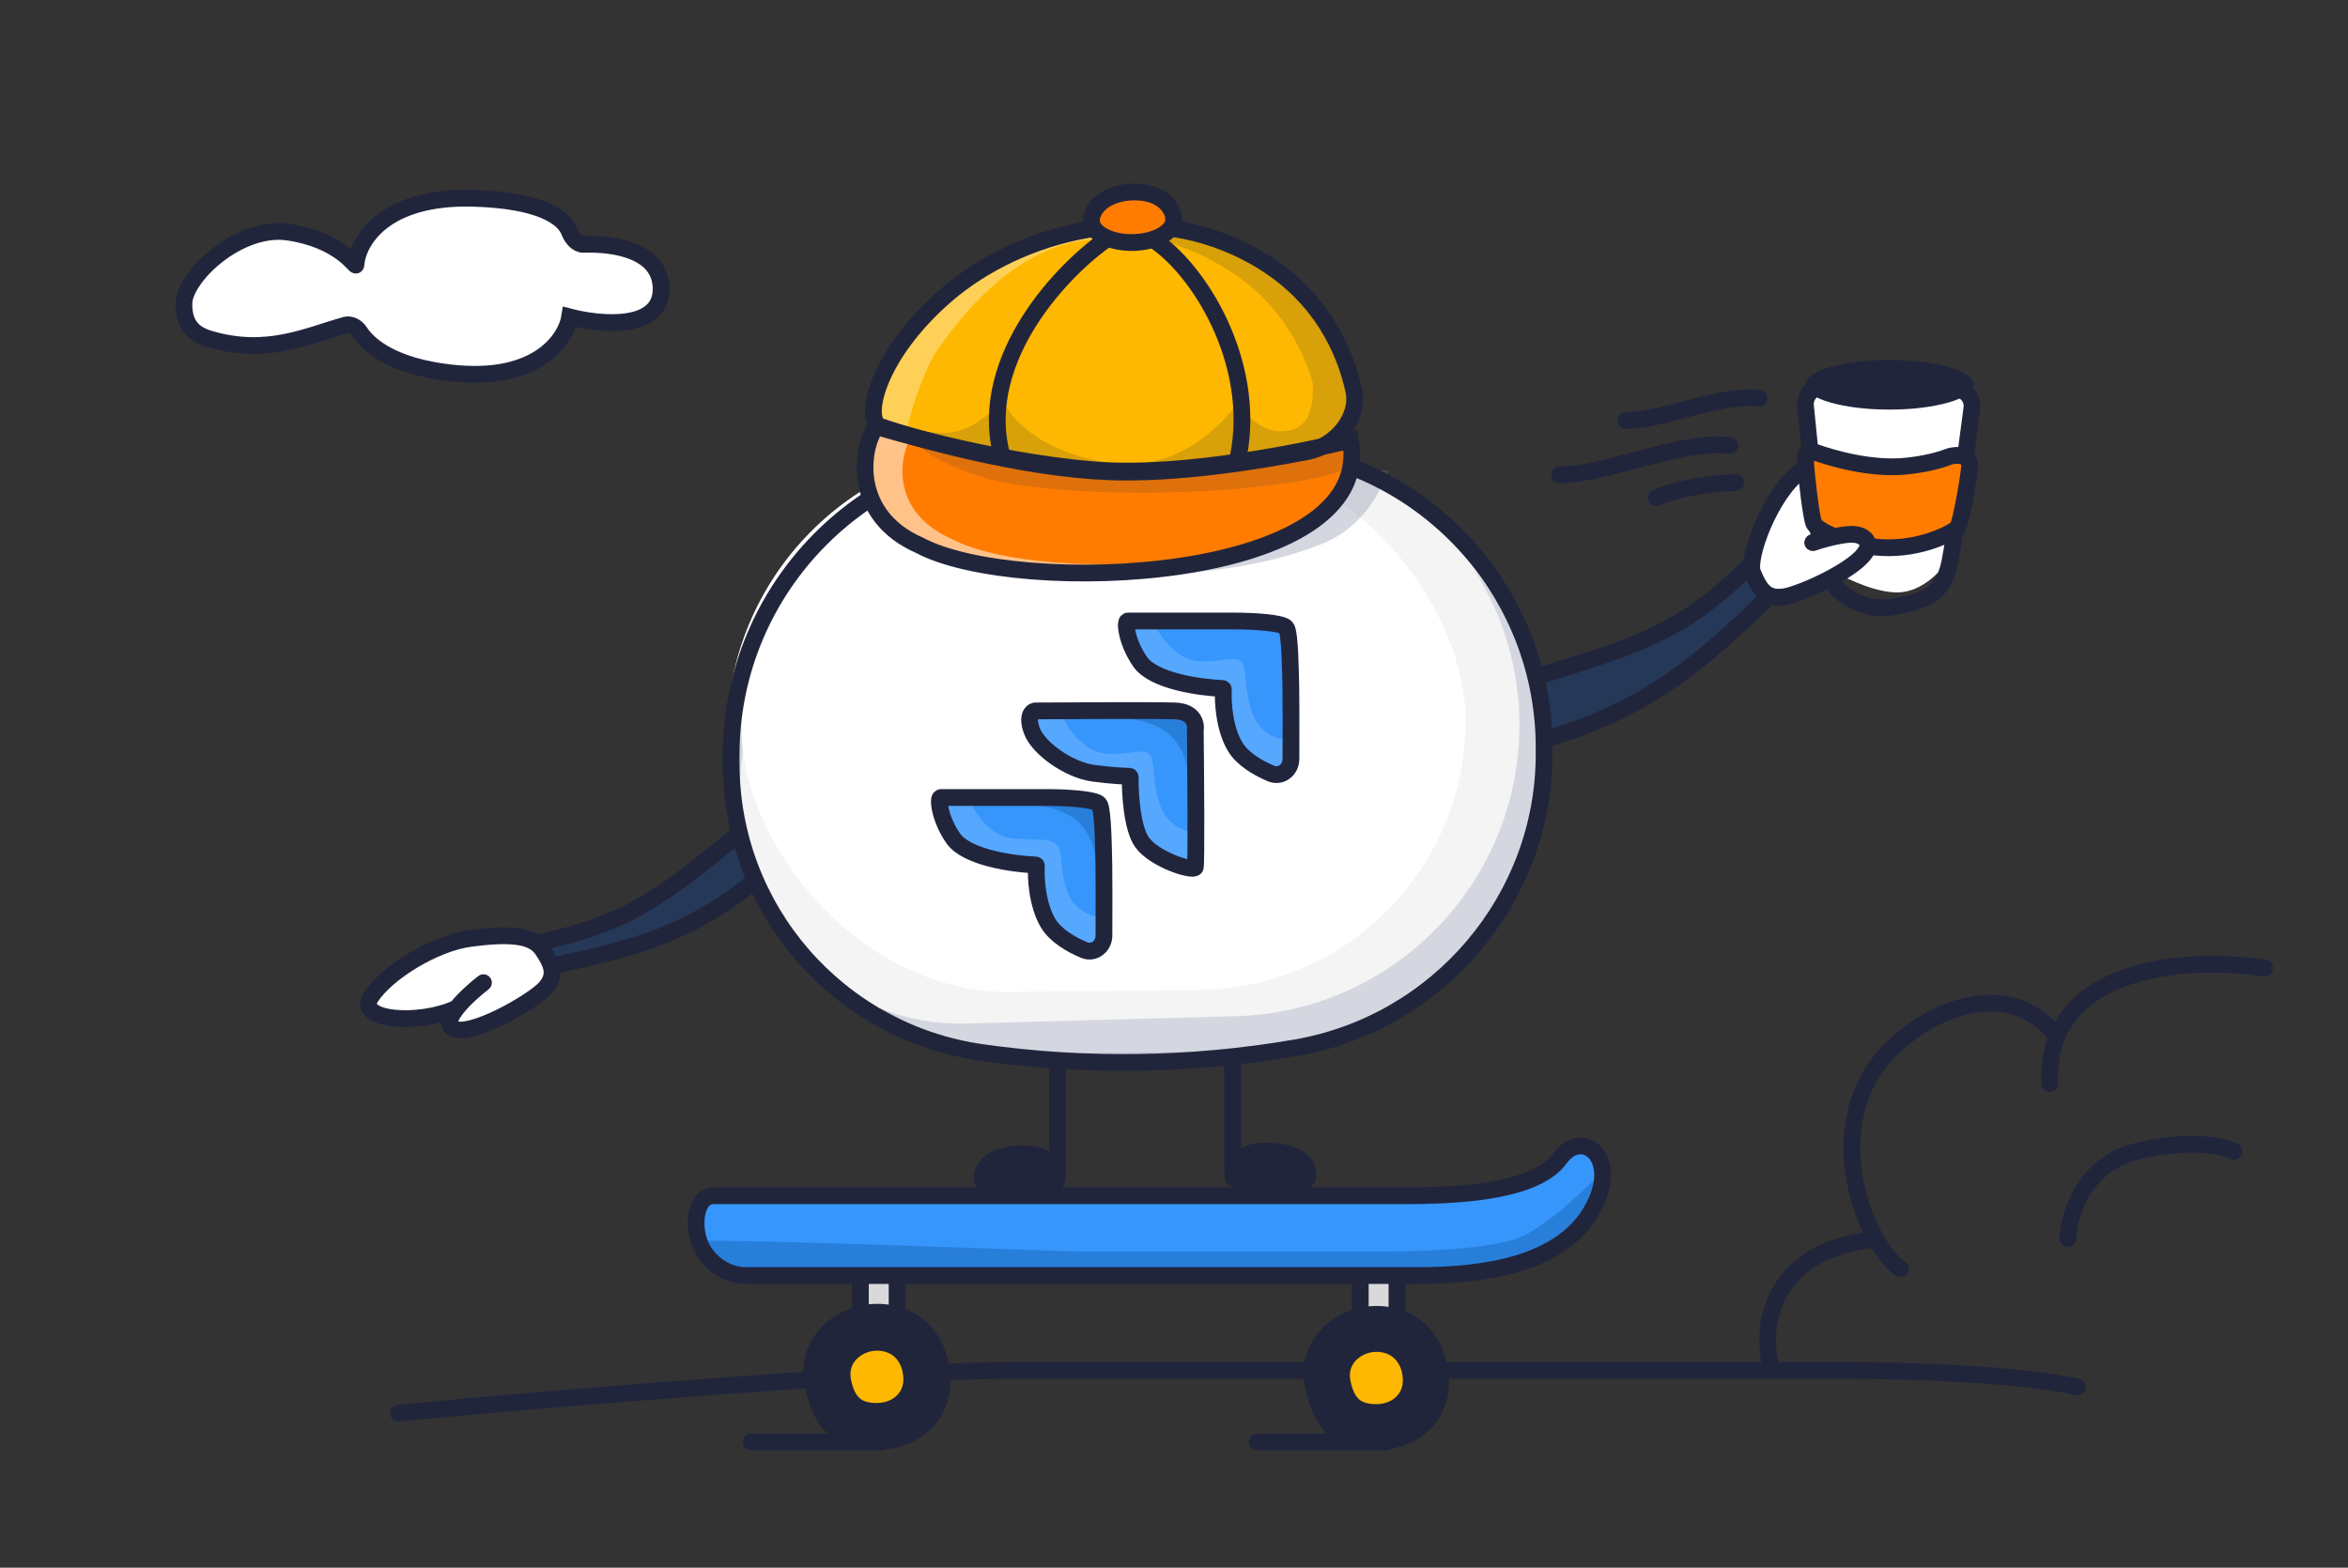 <svg width="280" height="187" viewBox="0 0 280 187" fill="none" xmlns="http://www.w3.org/2000/svg">
<rect x="0" y="0" width="280" height="187" fill="#333333" stroke="none"/>
<rect x="102.602" y="148.047" width="4.378" height="9.104" fill="#D9D9D9" stroke="#21253C" stroke-width="2" stroke-linecap="round"/>
<rect x="162.211" y="148.047" width="4.378" height="9.104" fill="#D9D9D9" stroke="#21253C" stroke-width="2" stroke-linecap="round"/>
<path d="M130.102 142.639H84.651C82.507 142.639 82.07 146.499 83.331 148.892C84.339 150.806 86.431 152.156 88.552 152.156L168.711 152.156C176.705 152.156 185.675 150.834 189.38 144.489C193.085 138.145 188.308 134.494 185.675 138.145C182.434 142.639 171.441 142.639 165.981 142.639H130.102Z" fill="#3696FB"/>
<path d="M129.528 149.291C125.676 149.291 95.888 148.005 84.394 148.005C82.275 148.005 85.193 150.966 86.439 151.529C87.435 151.979 87.728 152.29 89.823 152.29C112.297 152.29 161.352 151.529 167.67 151.529C175.568 151.529 187.444 151.16 190.885 141.595C192.5 137.106 188.335 143.712 181.96 147.27C179.017 148.912 170.367 149.291 164.973 149.291H129.528Z" fill="#287FDA"/>
<path d="M81.793 104.576C83.281 103.49 85.854 101.411 87.464 100.09C87.887 99.743 88.512 99.796 88.867 100.212L90.749 102.412C91.119 102.844 91.053 103.495 90.594 103.832C88.569 105.318 85.281 107.519 81.974 109.913C78.422 112.485 69.722 114.442 66.279 115.266C65.875 115.363 65.454 115.204 65.216 114.864L64.647 114.05C64.208 113.422 64.609 112.525 65.362 112.371C66.314 112.175 67.559 111.851 68.809 111.33C72.041 109.986 79.599 106.177 81.793 104.576Z" fill="#253858"/>
<path d="M65.275 115.344C76.347 112.92 82.05 111.625 91.301 104.083" stroke="#21253C" stroke-width="2" stroke-linecap="round"/>
<path d="M64.207 112.451C75.279 110.026 79.105 106.807 88.357 99.265" stroke="#21253C" stroke-width="2" stroke-linecap="round"/>
<path d="M65.019 117.864C63.587 119.476 56.034 123.816 54.036 122.687C53.261 122.249 53.647 121.292 54.463 120.256C49.872 122.371 42.37 121.734 44.237 118.911C46.16 116.003 51.769 112.528 56.011 111.95C60.969 111.276 63.552 111.614 64.663 113.255C65.774 114.895 66.451 116.251 65.019 117.864Z" fill="white"/>
<path d="M57.65 117.22C56.686 117.965 55.331 119.155 54.463 120.256M54.463 120.256C53.647 121.292 53.261 122.249 54.036 122.687C56.034 123.816 63.587 119.476 65.019 117.864C66.451 116.251 65.774 114.895 64.663 113.255C63.552 111.614 60.969 111.276 56.011 111.95C51.769 112.528 46.16 116.003 44.237 118.911C42.37 121.734 49.872 122.371 54.463 120.256Z" stroke="#21253C" stroke-width="2" stroke-linecap="round"/>
<path d="M212.68 71.212C214.819 70.907 222.611 67.01 222.764 64.726C222.823 63.841 221.809 63.635 220.492 63.744C224.79 61.088 226.157 56.217 222.764 56.217C219.269 56.217 218.27 53.781 214.756 56.217C211.241 58.653 208.249 66.553 209.013 68.38C209.777 70.207 210.541 71.516 212.68 71.212Z" fill="white"/>
<path d="M216.194 64.726C217.349 64.334 219.091 63.861 220.492 63.744M220.492 63.744C221.809 63.635 222.823 63.841 222.764 64.726C222.611 67.01 214.819 70.907 212.68 71.212C210.541 71.516 209.777 70.207 209.013 68.38C208.249 66.553 211.241 58.653 214.756 56.217C218.27 53.781 219.269 56.217 222.764 56.217C226.157 56.217 224.79 61.088 220.492 63.744Z" stroke="#21253C" stroke-width="2" stroke-linecap="round"/>
<path d="M215.76 47.22L217.553 63.37C219.346 62.064 223.208 62.752 223.484 64.057C223.705 65.102 220.68 67.379 219.139 68.387C220.565 69.211 224.05 70.82 226.588 70.655C229.126 70.49 231.186 68.387 231.898 67.356C232.956 61.56 235.071 49.749 235.071 48.87C235.071 47.99 234.703 47.037 234.519 46.67C232.956 47.014 229.526 47.729 228.312 47.839C226.795 47.976 219.346 47.22 218.036 47.22H215.76Z" fill="white"/>
<ellipse cx="225.314" cy="45.897" rx="10.066" ry="2.962" fill="#21253C"/>
<path d="M192.314 77.86C190.516 78.526 187.17 79.58 185.199 80.183C184.778 80.313 184.49 80.701 184.49 81.142V86.837C184.49 87.52 185.154 87.984 185.776 87.703C188.464 86.486 193.055 83.93 196.773 82.536C200.869 81 207.689 74.152 210.348 71.624C210.666 71.322 210.756 70.853 210.57 70.457L209.73 68.664C209.416 67.994 208.489 67.87 207.967 68.395C207.274 69.092 206.287 69.988 205.118 70.772C202.213 72.721 194.863 76.915 192.314 77.86Z" fill="#253858"/>
<rect width="97.449" height="68.897" rx="34.449" transform="matrix(1 -0.006 0.006 1 86.482 53.45)" fill="white"/>
<path fill-rule="evenodd" clip-rule="evenodd" d="M98.211 117.672C104.719 123.341 113.239 126.752 122.547 126.697L146.881 126.553C156.189 126.498 164.667 122.986 171.106 117.241L98.211 117.672Z" fill="#BEC1CD"/>
<rect width="96.993" height="71.683" rx="35.842" transform="matrix(1 -0.01 0.004 1 87.025 54.351)" fill="#D5D7E0"/>
<path d="M88.211 96.347C87.701 73.279 105.812 53.957 128.871 52.964L145.43 52.252C165.299 51.397 181.667 67.466 181.177 87.348C180.722 105.792 165.843 120.712 147.401 121.215L115.266 122.092C100.641 122.491 88.534 110.97 88.211 96.347Z" fill="#F4F4F5"/>
<rect width="86.354" height="63.779" rx="31.89" transform="matrix(1 -0.01 0.004 1 88.279 54.855)" fill="white"/>
<path opacity="0.3" d="M134.947 68.851C135.272 68.82 135.604 68.792 135.943 68.764C154.669 67.015 160.883 59.493 161.568 56.117H165.611C164.585 58.448 162.776 62.92 157.361 64.995C149.108 68.158 141.529 68.311 135.943 68.764C135.615 68.795 135.283 68.824 134.947 68.851Z" fill="#747A97"/>
<path d="M114.605 95.132H111.797C111.38 95.132 111.642 97.654 113.266 99.996C114.869 102.307 120.422 103.075 123.099 103.177C123.156 103.179 123.198 103.227 123.194 103.284C123.108 104.704 123.269 107.893 124.584 110.111C125.444 111.561 127.241 112.633 128.859 113.319C130.042 113.821 131.242 112.89 131.246 111.605C131.257 108.395 131.263 104.298 131.236 103.181C131.193 101.373 131.15 96.466 130.674 95.907C130.199 95.347 126.906 95.132 124.584 95.132H114.605Z" fill="#3696FB"/>
<path d="M120.801 100.03C118.27 99.835 116.394 97.14 115.772 95.817H112.324C112.659 101.475 119.906 103.45 123.487 103.731C123.631 112.079 128.721 113.883 131.248 113.742L131.666 109.434C125.995 109.13 126.92 102.811 126.323 101.294C125.726 99.777 123.965 100.272 120.801 100.03Z" fill="#56A8FF"/>
<path d="M135.809 100.495C134.598 98.842 134.353 94.673 134.381 92.696C134.382 92.64 134.337 92.596 134.281 92.595C133.708 92.589 132.219 92.529 130.003 92.237C127.05 91.848 123.395 89.244 122.644 87.148C122.043 85.472 122.627 84.887 122.994 84.804C127.617 84.771 137.433 84.724 139.716 84.804C141.999 84.884 142.283 86.4 142.139 87.148C142.196 92.393 142.276 102.996 142.139 103.451C141.968 104.019 137.348 102.598 135.809 100.495Z" fill="#3696FB"/>
<path d="M141.793 93.046C141.318 88.662 139.534 86.358 134.15 85.648C136.623 84.945 142.172 84.99 142.156 85.649C142.08 88.618 142.229 97.078 141.793 93.046Z" fill="#287FDA"/>
<path d="M131.826 89.888C129.295 89.693 127.419 86.998 126.798 85.675H123.35C123.684 91.333 130.931 93.308 134.513 93.589C134.656 101.937 139.746 103.741 142.273 103.599L142.691 99.292C137.02 98.988 137.915 91.95 137.318 90.434C136.722 88.917 134.99 90.13 131.826 89.888Z" fill="#56A8FF"/>
<path d="M130.799 103.337C130.327 98.977 128.552 96.685 123.197 95.979C125.656 95.279 131.176 95.325 131.16 95.979C131.084 98.933 131.233 107.347 130.799 103.337Z" fill="#287FDA"/>
<path d="M136.904 74.078H134.096C133.679 74.078 133.94 76.6 135.565 78.942C137.168 81.254 142.721 82.022 145.398 82.124C145.455 82.126 145.497 82.173 145.493 82.23C145.407 83.65 145.567 86.84 146.882 89.057C147.742 90.507 149.54 91.579 151.158 92.265C152.341 92.767 153.541 91.836 153.545 90.551C153.556 87.342 153.561 83.244 153.535 82.127C153.492 80.319 153.448 75.412 152.973 74.853C152.498 74.293 149.205 74.078 146.882 74.078H136.904Z" fill="#3696FB"/>
<path d="M136.207 100.495C134.996 98.842 134.751 94.673 134.779 92.696C134.78 92.64 134.735 92.596 134.679 92.595C134.106 92.589 132.618 92.529 130.402 92.237C127.448 91.848 123.793 89.244 123.042 87.148C122.441 85.472 123.025 84.887 123.393 84.804C128.015 84.771 137.832 84.724 140.115 84.804C142.398 84.884 142.681 86.4 142.538 87.148C142.595 92.393 142.675 102.996 142.538 103.451C142.367 104.019 137.747 102.598 136.207 100.495Z" stroke="#21253C" stroke-width="2" stroke-linecap="round"/>
<path d="M115.005 95.132H112.198C111.78 95.132 112.042 97.654 113.666 99.996C115.27 102.307 120.823 103.075 123.5 103.177C123.556 103.179 123.598 103.227 123.595 103.284C123.508 104.704 123.669 107.893 124.984 110.111C125.844 111.561 127.641 112.633 129.259 113.319C130.442 113.821 131.642 112.89 131.646 111.605C131.657 108.395 131.663 104.298 131.636 103.181C131.593 101.373 131.55 96.466 131.075 95.907C130.6 95.347 127.306 95.132 124.984 95.132H115.005Z" stroke="#21253C" stroke-width="2" stroke-linecap="round"/>
<path d="M142.803 78.86C140.272 78.666 138.396 75.971 137.774 74.647H134.326C134.66 80.305 141.908 82.281 145.489 82.561C145.633 90.91 150.723 92.714 153.25 92.572L153.668 88.264C147.997 87.961 148.892 80.923 148.295 79.406C147.698 77.889 145.967 79.103 142.803 78.86Z" fill="#56A8FF"/>
<path d="M137.302 74.078H134.494C134.077 74.078 134.339 76.6 135.963 78.942C137.567 81.254 143.12 82.022 145.796 82.124C145.853 82.126 145.895 82.173 145.892 82.23C145.805 83.65 145.966 86.84 147.281 89.057C148.141 90.507 149.938 91.579 151.556 92.265C152.739 92.767 153.939 91.836 153.943 90.551C153.954 87.342 153.96 83.244 153.933 82.127C153.89 80.319 153.847 75.412 153.372 74.853C152.896 74.293 149.603 74.078 147.281 74.078H137.302Z" stroke="#21253C" stroke-width="2" stroke-linecap="round"/>
<path d="M87.189 90.044C87.189 70.073 103.34 53.757 123.31 53.555L147.857 53.307C167.874 53.105 184.138 69.207 184.138 89.225L184.138 89.93C184.138 107.218 171.542 122.063 154.486 124.993V124.993C142.138 127.114 129.494 127.31 117.114 125.557V125.557C99.921 123.122 87.189 108.447 87.189 91.065L87.189 90.044Z" stroke="#21253C" stroke-width="2" stroke-linecap="round"/>
<path d="M146.984 126.145V139.291" stroke="#21253C" stroke-width="2" stroke-linecap="round"/>
<path d="M210.882 71.227C202.76 79.106 196.596 84.353 185.186 87.902" stroke="#21253C" stroke-width="2" stroke-linecap="round"/>
<path d="M208.588 67.56C200.465 75.439 195.663 76.851 184.252 80.4" stroke="#21253C" stroke-width="2" stroke-linecap="round"/>
<path d="M126.094 126.901L126.094 139.946" stroke="#21253C" stroke-width="2" stroke-linecap="round"/>
<path d="M151.801 137.32C155.385 137.617 155.985 139.229 155.975 140.293C155.971 140.624 155.674 140.855 155.342 140.852L147.578 140.766C147.296 140.763 147.033 140.588 147.006 140.307C146.883 139.019 147.981 137.003 151.801 137.32Z" fill="#21253C" stroke="#21253C" stroke-width="2" stroke-linecap="round"/>
<path d="M121.275 137.658C117.691 137.954 117.091 139.566 117.102 140.631C117.105 140.962 117.403 141.193 117.734 141.189L125.498 141.104C125.78 141.1 126.043 140.926 126.07 140.645C126.193 139.357 125.096 137.341 121.275 137.658Z" fill="#21253C" stroke="#21253C" stroke-width="2" stroke-linecap="round"/>
<path d="M130.479 142.639H85.028C82.883 142.639 82.447 146.499 83.708 148.892C84.716 150.806 86.808 152.156 88.929 152.156L169.088 152.156C177.082 152.156 186.052 150.834 189.757 144.489C193.462 138.145 188.685 134.494 186.052 138.145C182.811 142.639 171.817 142.639 166.358 142.639H130.479Z" stroke="#21253C" stroke-width="2" stroke-linecap="round"/>
<path d="M47.508 168.565C66.365 166.735 107.267 163.465 120.03 163.465C139.217 163.465 149.65 163.465 164.838 163.465C176.989 163.465 206.86 163.465 220.276 163.465C220.276 163.465 239.082 163.465 247.714 165.448" stroke="#21253C" stroke-width="2" stroke-linecap="round"/>
<path d="M211.057 162.412C210.083 158.054 211.251 149.036 223.713 147.829" stroke="#21253C" stroke-width="2" stroke-linecap="round"/>
<path d="M226.634 151.349C222.253 148.332 216.119 132.969 226.634 124.118C232.871 118.867 240.658 117.837 245.039 123.368" stroke="#21253C" stroke-width="2" stroke-linecap="round"/>
<path d="M270.05 115.475C261.248 114.125 243.801 114.989 244.429 129.25" stroke="#21253C" stroke-width="2" stroke-linecap="round"/>
<path d="M34.342 27.686C28.474 26.837 21.93 33.023 21.93 36.248C21.93 38.467 22.768 39.777 24.996 40.437C31.823 42.458 36.609 40.065 41.201 38.783C41.827 38.608 42.543 39.025 42.894 39.572C43.803 40.989 46.265 43.348 52.427 44.307C64.073 46.121 67.549 40.329 67.938 37.808C71.636 38.778 78.993 39.437 78.837 34.317C78.703 29.9 73.343 29.015 69.583 29.146C68.832 29.172 68.175 28.363 67.912 27.659C67.26 25.914 64.444 23.882 56.455 23.651C45.712 23.341 42.635 28.823 42.44 31.603C42.44 31.963 40.596 28.59 34.342 27.686Z" fill="white" stroke="#21253C" stroke-width="2" stroke-linecap="round"/>
<path d="M246.598 147.737C246.703 144.923 248.484 138.906 254.769 137.347C261.055 135.789 265.14 136.698 266.398 137.347" stroke="#21253C" stroke-width="2" stroke-linecap="round"/>
<path d="M218.959 70.18C219.726 70.775 222.12 73.085 225.905 72.37C229.691 71.656 231.731 70.924 232.516 67.055C233.087 64.244 234.449 54.047 235.151 48.682C235.349 47.172 233.831 45.962 232.358 46.345C230.406 46.853 227.815 47.344 225.302 47.265C222.675 47.181 219.955 46.649 217.97 46.163C216.561 45.818 215.158 46.961 215.303 48.405L216.785 63.186" stroke="#21253C" stroke-width="2" stroke-linecap="round"/>
<path d="M227.346 55.598C223.079 56.05 218.297 54.613 216.269 53.883C215.444 53.612 215.201 54.425 215.291 54.825C215.464 57.483 215.978 61.482 216.269 62.366C216.575 63.297 220.558 65.103 224.322 65.315C229.3 65.595 233.056 63.382 233.432 62.958C233.809 62.534 234.812 56.869 234.874 55.598C234.876 55.557 234.878 55.516 234.878 55.476C234.887 54.313 233.397 54.1 232.31 54.514C231.191 54.939 229.565 55.363 227.346 55.598Z" fill="#FF7C01" stroke="#21253C" stroke-width="2" stroke-linecap="round"/>
<path d="M221.648 64.355C221.039 63.88 217.908 64.663 216.418 65.113C214.792 65.555 213.407 67.455 212.414 68.906C211.421 70.357 213.208 70.258 213.407 70.291C213.605 70.324 219.827 67.521 220.887 66.663C221.946 65.806 222.409 64.948 221.648 64.355Z" fill="white"/>
<path d="M216.193 64.726C217.348 64.334 219.09 63.861 220.491 63.744C221.808 63.635 222.798 64.228 222.739 65.113C222.586 67.397 214.818 70.907 212.679 71.212C210.54 71.516 209.776 70.207 209.012 68.38" stroke="#21253C" stroke-width="2" stroke-linecap="round"/>
<path d="M122.273 67.877C110.649 66.75 105.299 62.71 104.077 60.831C102.284 58.717 96.658 33.544 160.091 54.578C160.747 55.84 160.906 59.07 156.289 61.888C150.518 65.411 136.803 69.287 122.273 67.877Z" fill="#FFC289"/>
<path d="M132.534 56.274C122.295 55.878 109.6 53.154 105.265 51.648C104.283 51.451 106.521 43.339 108.706 40.37C111.605 35.124 117.307 31.895 120.528 30.034C123.749 28.172 137.215 23.189 150.324 30.834C157.879 35.24 160.723 41.806 161.776 46.579C162.493 49.826 159.604 53.219 156.25 53.867C150.17 55.042 140.614 56.587 132.534 56.274Z" fill="#FFB801"/>
<path d="M111.881 41.614C110.19 44.051 108.58 48.971 108.079 51.569C107.545 52.681 104.655 51.008 104.413 50.15C103.52 46.981 106.699 42.164 112.363 35.82C116.895 30.745 125.76 27.996 129.626 27.256L130.528 28.55C120.722 28.978 113.573 39.177 111.881 41.614Z" fill="#FFD057"/>
<path fill-rule="evenodd" clip-rule="evenodd" d="M131.957 27.591C136.222 27.829 140.914 28.952 145.562 31.662C153.116 36.068 155.96 42.634 157.014 47.407C157.731 50.654 154.842 54.047 151.488 54.695C146.679 55.624 139.694 56.785 132.986 57.075C140.884 57.258 150.003 55.778 155.877 54.643C159.232 53.994 162.12 50.601 161.404 47.355C160.35 42.581 157.506 36.015 149.952 31.61C143.642 27.93 137.25 27.176 131.957 27.591Z" fill="#D8A009"/>
<path d="M133.59 55.304C141.271 55.855 146.077 50.064 147.5 48.209L147.819 54.151C148.3 54.297 148.258 54.789 144.242 55.589C140.225 56.39 126.251 54.964 119.766 54.151L119.459 47.253C120.307 50.598 125.909 54.754 133.59 55.304Z" fill="#D8A009"/>
<path d="M153.834 51.331C151.209 51.931 149.354 50.132 148.466 49.224L147.957 54.36L158.343 52.795L159.811 48.816C159.401 48.248 156.683 43.796 156.519 44.668C156.519 46.334 157.114 50.582 153.834 51.331Z" fill="#D8A009"/>
<path d="M112.552 51.642C116.166 51.642 118.864 48.394 118.864 48.394L119.193 54.481C119.674 54.627 106.838 51.642 106.838 51.642L104.834 51.058L104.275 49.721C105.823 51.305 104.871 51.092 112.552 51.642Z" fill="#D8A009"/>
<path d="M113.554 64.317C106.031 61.06 107.15 54.132 108.89 51.802C108.89 51.802 121.064 55.107 132.647 56.048C144.229 56.989 160.886 52.795 160.886 52.795C163.738 68.435 124.243 69.974 113.554 64.317Z" fill="#FF7C01"/>
<path d="M120.93 57.751C115.544 57.103 107.685 53.129 109.675 52.328C109.675 52.328 122.351 55.971 136.083 55.862C149.815 55.753 161.255 52.378 161.255 52.378C160.77 54.106 163.307 55.25 158.771 56.545C150.704 58.849 132.044 59.571 120.93 57.751Z" fill="#DE710B"/>
<path d="M132.212 28.36C126.899 31.931 116.585 42.638 119.405 54.081" stroke="#21253C" stroke-width="2" stroke-linecap="round"/>
<path d="M137.339 28.47C142.862 31.896 149.918 43.166 147.677 54.436" stroke="#21253C" stroke-width="2" stroke-linecap="round"/>
<path d="M109.684 65.062C101.514 61.499 102.612 53.418 104.498 50.873C104.498 50.873 117.825 55.004 130.401 56.04C142.976 57.076 161.052 52.503 161.052 52.503C164.17 69.596 121.296 71.252 109.684 65.062Z" stroke="#21253C" stroke-width="2" stroke-linecap="round"/>
<path d="M132.196 56.274C121.957 55.878 109.338 52.383 105.003 50.877C102.869 50.135 104.491 42.352 112.94 35.107C121.389 27.861 136.877 23.189 149.986 30.835C157.541 35.24 160.384 41.806 161.438 46.579C162.155 49.826 159.266 53.219 155.912 53.867C149.832 55.042 140.275 56.587 132.196 56.274Z" stroke="#21253C" stroke-width="2" stroke-linecap="round"/>
<path d="M139.967 26.099C140.058 27.576 137.936 28.841 135.227 28.925C132.518 29.009 130.247 27.88 130.156 26.403C130.065 24.926 131.746 23.007 135.055 22.904C138.364 22.802 139.875 24.622 139.967 26.099Z" fill="#FF7C01" stroke="#21253C" stroke-width="2" stroke-linecap="round"/>
<path d="M209.766 47.5C205.049 46.983 198.303 50.164 193.883 50.164" stroke="#21253C" stroke-width="2" stroke-linecap="round"/>
<path d="M206.982 57.566C205.102 57.598 200.575 58.004 197.516 59.376" stroke="#21253C" stroke-width="2" stroke-linecap="round"/>
<path d="M206.279 53.139C200.253 52.46 191.636 56.633 185.988 56.633" stroke="#21253C" stroke-width="2" stroke-linecap="round"/>
<path d="M171.779 164.375C172.073 169.065 168.367 171.968 164.159 171.968C159.951 171.968 157.663 170.312 156.634 165.378C155.549 160.178 159.951 156.783 164.159 156.783C168.367 156.783 171.485 159.686 171.779 164.375Z" fill="#21253C" stroke="#21253C" stroke-width="2" stroke-linecap="round"/>
<path d="M168.281 164.376C168.44 166.92 166.43 168.495 164.146 168.495C161.863 168.495 160.622 167.597 160.063 164.919C159.475 162.098 161.863 160.256 164.146 160.256C166.43 160.256 168.121 161.831 168.281 164.376Z" fill="#FFB801" stroke="#21253C" stroke-width="2" stroke-linecap="round"/>
<path d="M112.335 164.235C112.633 168.994 108.872 171.941 104.601 171.941C100.33 171.941 98.009 170.26 96.964 165.252C95.864 159.976 100.33 156.53 104.601 156.53C108.872 156.53 112.036 159.476 112.335 164.235Z" fill="#21253C" stroke="#21253C" stroke-width="2" stroke-linecap="round"/>
<path d="M108.722 164.236C108.882 166.78 106.871 168.356 104.588 168.356C102.304 168.356 101.063 167.457 100.505 164.78C99.916 161.959 102.304 160.116 104.588 160.116C106.871 160.116 108.562 161.692 108.722 164.236Z" fill="#FFB801" stroke="#21253C" stroke-width="2" stroke-linecap="round"/>
<path d="M89.6 172.004C99.582 172.004 91.987 172.004 104.965 172.004" stroke="#21253C" stroke-width="2" stroke-linecap="round"/>
<path d="M149.92 172.004C159.903 172.004 152.308 172.004 165.285 172.004" stroke="#21253C" stroke-width="2" stroke-linecap="round"/>
</svg>
